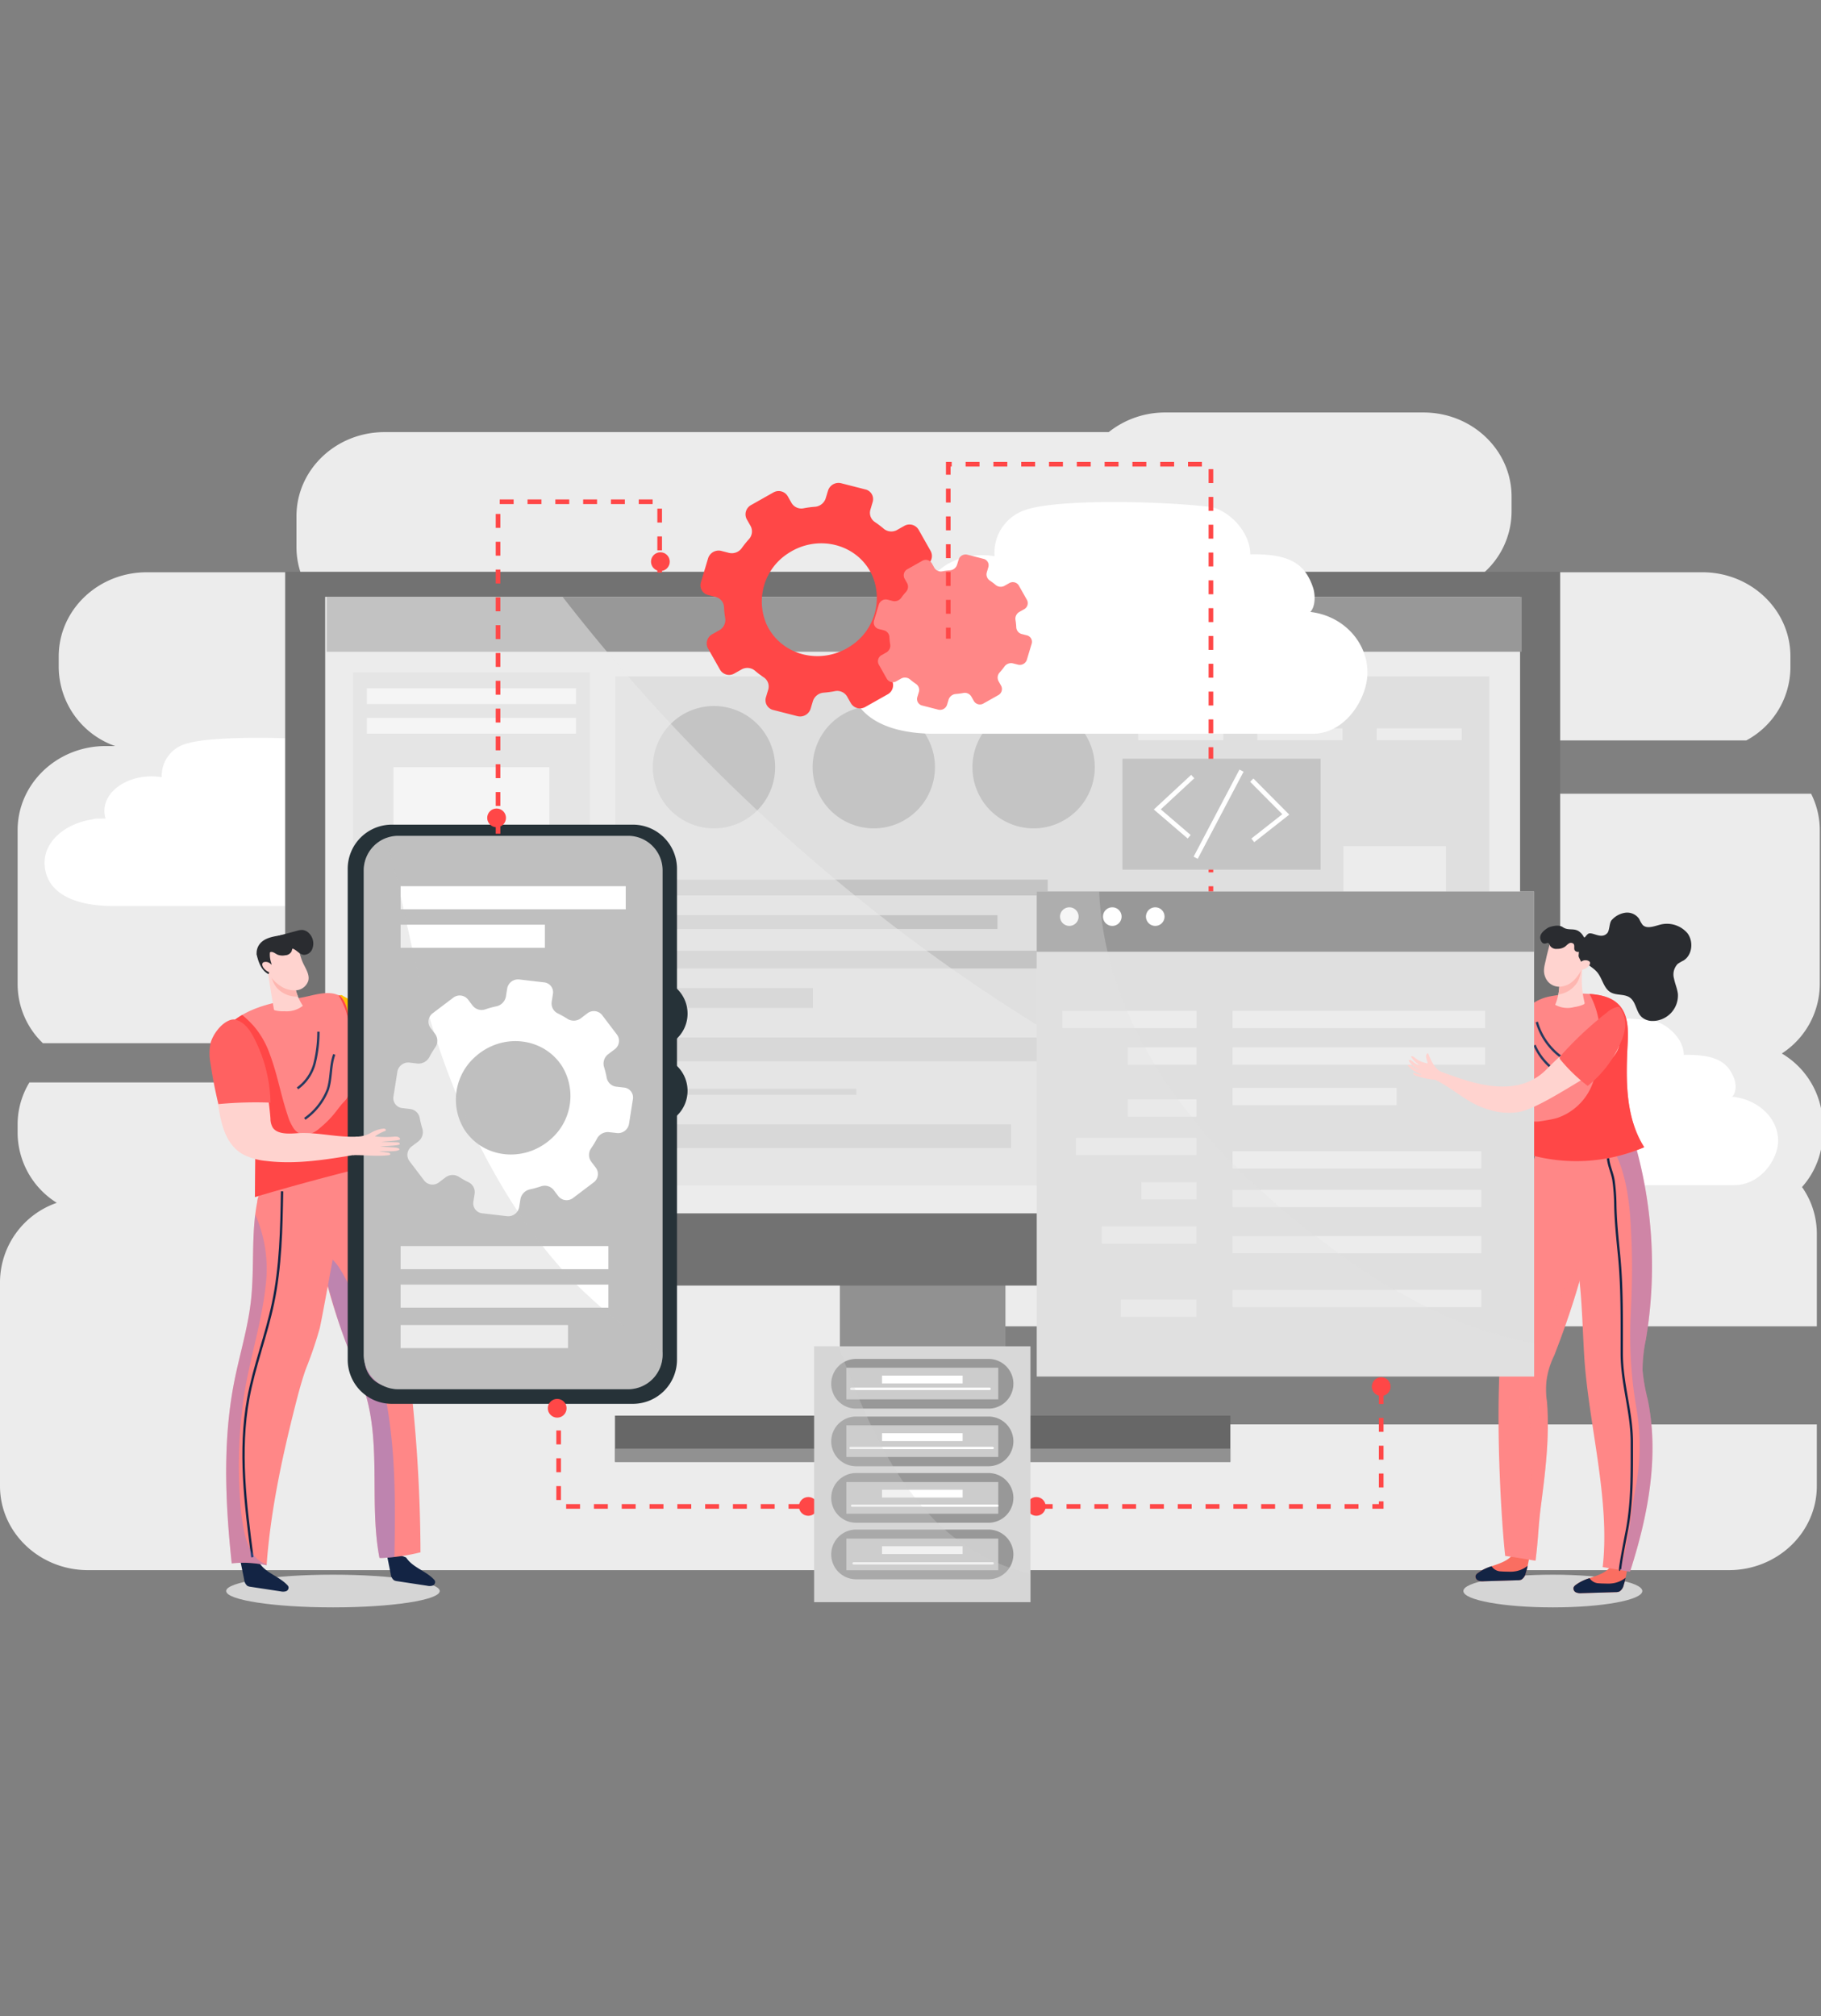 <svg xmlns="http://www.w3.org/2000/svg" width="393" height="435"><rect width="100%" height="100%" fill="#808080" stroke="none"/><defs><clipPath id="a"><path d="M0 0h393v435H0z"></path></clipPath></defs><g data-name="Banner image" clip-path="url(#a)"><g data-name="Group 1000"><path data-name="Path 677" d="M199.218 307.33a10.6 10.6 0 1 1 0-21.168h192.884v-19.961a17.484 17.484 0 0 0-3.2-10.084 17.59 17.59 0 0 0 4.472-11.687v-1.815a17.951 17.951 0 0 0-8.832-15.314 17.9 17.9 0 0 0 8.193-14.921v-33.266a17.382 17.382 0 0 0-1.876-7.862H270.797a5.752 5.752 0 1 1 0-11.491h106.07a18 18 0 0 0 9.533-15.725v-2.42c0-10.02-8.507-18.143-19-18.143h-47.048a17.708 17.708 0 0 0 5.869-13.107v-3.222c0-10.02-8.507-18.144-19-18.144h-55.744a19.473 19.473 0 0 0-12.2 4.234H82.982c-10.5 0-19 8.123-19 18.143v6.653a17.4 17.4 0 0 0 .871 5.443h-33.18c-10.5 0-19 8.123-19 18.143v2.419a18.193 18.193 0 0 0 12.182 16.934h-2.051c-10.5 0-19 8.124-19 18.144v33.263a17.658 17.658 0 0 0 5.448 12.7h126.305a4.239 4.239 0 1 1 0 8.468H6.354a17.424 17.424 0 0 0-2.553 9.071v1.815a17.924 17.924 0 0 0 8.455 15.091A18.2 18.2 0 0 0 0 276.482v44.15c0 10.02 8.507 18.143 19 18.143h354.1c10.495 0 19-8.123 19-18.143v-13.3Z" fill="#ececec"></path><path data-name="Path 678" d="M89.782 176.405c.945-.883.861-2.78.482-3.8-1.385-3.731-4.037-5.224-10.26-5.224-.218 0-.434 0-.648.011-.046-3.843-4.178-7.13-7.086-7.44-8.445-.905-26.448-1.278-32.035.5a7.142 7.142 0 0 0-5.326 7.008c0 .077.005.153.007.229a13.862 13.862 0 0 0-2.188-.184c-5.632 0-10.2 3.337-10.2 7.455a5.6 5.6 0 0 0 .25 1.641h-.25c-.261 0-.52.007-.777.019h-.569a4.741 4.741 0 0 0-1.292.181c-5.862.9-10.266 4.722-10.266 9.305 0 5.25 4.343 9.382 14.973 9.383h65.617c5.715 0 9.492-5.594 9.492-9.577 0-4.907-4.335-8.942-9.924-9.507Z" fill="#fff"></path><path data-name="Path 679" d="M373.819 236.618c.945-.883.861-2.781.482-3.8-1.385-3.731-4.037-5.223-10.26-5.223-.218 0-.434 0-.648.011-.045-3.843-4.178-7.13-7.086-7.441-8.445-.905-26.448-1.277-32.035.5a7.144 7.144 0 0 0-5.326 7.009c0 .077 0 .152.008.229a13.937 13.937 0 0 0-2.189-.174c-5.631 0-10.2 3.338-10.2 7.455a5.575 5.575 0 0 0 .251 1.641c-.083 0-.167-.005-.251-.005-.261 0-.52.008-.777.019h-.569a4.718 4.718 0 0 0-1.293.181c-5.862.9-10.266 4.723-10.266 9.305 0 5.25 4.343 9.382 14.974 9.382h65.617c5.715 0 9.492-5.594 9.492-9.577 0-4.91-4.335-8.947-9.924-9.512Z" fill="#fff"></path><g data-name="Group 953"><g data-name="Group 942"><path data-name="Rectangle 190" fill="#919191" d="M181.258 275.03h35.733v31.374h-35.733z"></path><g data-name="Group 941"><path data-name="Rectangle 191" fill="#676767" d="M132.72 305.437h132.811v9.983H132.72z"></path><path data-name="Rectangle 192" fill="#919191" d="M132.72 312.567h132.811v2.853H132.72z"></path></g></g><g data-name="Group 952"><path data-name="Rectangle 193" fill="#727272" d="M61.544 123.371h275.163v153.998H61.544z"></path><path data-name="Rectangle 194" fill="#ececec" d="M70.198 128.779h257.856V261.78H70.198z"></path><g data-name="Group 951"><path data-name="Rectangle 195" fill="#989898" d="M70.492 128.779h257.911v11.838H70.492z"></path><g data-name="Group 950"><g data-name="Group 945"><g data-name="Group 943"><path data-name="Rectangle 196" fill="#dfdfdf" d="M76.188 145.088h51.097v111.564H76.188z"></path><path data-name="Rectangle 197" fill="#fff" d="M79.169 148.495h45.137v3.406H79.169z"></path><path data-name="Rectangle 198" fill="#fff" d="M79.169 154.882h45.137v3.406H79.169z"></path><path data-name="Rectangle 199" fill="#fff" d="M79.169 208.108h45.137v3.407H79.169z"></path><path data-name="Rectangle 200" fill="#fff" d="M79.169 215.028h45.137v1.916H79.169z"></path><path data-name="Rectangle 201" fill="#fff" d="M79.169 218.86h45.137v1.916H79.169z"></path><path data-name="Rectangle 202" fill="#fff" d="M79.169 223.118h45.137v1.917H79.169z"></path><path data-name="Rectangle 203" fill="#fff" d="M84.918 165.529h33.639v34.065H84.918z"></path></g><g data-name="Group 944" fill="#b8d0ff"><path data-name="Path 680" d="M87.661 230.955v15.69l13.547-7.842Z"></path><path data-name="Path 681" d="M104.772 230.955v15.69l13.547-7.842Z"></path></g></g><g data-name="Group 949"><path data-name="Rectangle 204" fill="#dfdfdf" d="M132.794 145.939h188.635v109.859H132.794z"></path><g data-name="Group 946" fill="#c4c4c4"><path data-name="Path 682" d="M167.287 165.529a13.2 13.2 0 1 1-13.2-13.2 13.2 13.2 0 0 1 13.2 13.2Z"></path><path data-name="Path 683" d="M201.778 165.529a13.2 13.2 0 1 1-13.2-13.2 13.2 13.2 0 0 1 13.2 13.2Z"></path><path data-name="Path 684" d="M236.269 165.529a13.2 13.2 0 1 1-13.2-13.2 13.2 13.2 0 0 1 13.2 13.2Z"></path></g><g data-name="Group 947" fill="#ececec"><path data-name="Rectangle 205" d="M245.637 157.153H264v2.555h-18.363z"></path><path data-name="Rectangle 206" d="M271.372 157.153h18.362v2.555h-18.362z"></path><path data-name="Rectangle 207" d="M297.107 157.153h18.364v2.555h-18.364z"></path></g><g data-name="Group 948" fill="#c4c4c4"><path data-name="Rectangle 208" d="M140.887 189.798h85.228v3.406h-85.228z"></path><path data-name="Rectangle 209" d="M140.887 197.463h74.387v2.981h-74.387z"></path><path data-name="Rectangle 210" d="M140.887 205.127h138.816v3.832H140.887z"></path><path data-name="Rectangle 211" d="M140.887 213.217h34.557v4.258h-34.557z"></path><path data-name="Rectangle 212" d="M140.887 223.862h95.471v5.11h-95.471z"></path><path data-name="Rectangle 213" d="M140.887 234.934h43.929v1.277h-43.929z"></path><path data-name="Rectangle 214" d="M140.887 242.598h77.315v5.11h-77.315z"></path></g><path data-name="Rectangle 215" fill="#ececec" d="M289.92 182.56h22.142v65.148H289.92z"></path></g><path data-name="Path 758" d="M411.1 231.078c-10.217-2.464-19.962-6.439-29.479-10.847-9.544-4.423-19.131-8.862-28.531-13.588-50.422-25.343-95.241-63.11-129.93-107.782h-51.226v133h242.647a119.995 119.995 0 0 1-3.481-.783Z" transform="translate(-101.736 29.917)" fill="#ececec" opacity=".5" style="mix-blend-mode:multiply;isolation:isolate"></path></g></g></g></g><g data-name="Group 955"><path data-name="Path 686" d="M282.784 132.035c1.173-1.215 1.07-3.83.6-5.24-1.721-5.14-5.016-7.2-12.747-7.2-.27 0-.539.006-.8.015-.057-5.294-5.19-9.822-8.8-10.25-10.491-1.246-32.856-1.76-39.8.685a9.711 9.711 0 0 0-6.616 9.653c0 .107.006.211.009.316a15.512 15.512 0 0 0-2.718-.24c-7 0-12.669 4.6-12.669 10.27a8.454 8.454 0 0 0 .311 2.26c-.1 0-.207-.006-.311-.006-.325 0-.645.009-.965.026h-.707a5.361 5.361 0 0 0-1.606.249c-7.282 1.235-12.754 6.5-12.754 12.818 0 7.232 5.4 12.924 18.6 12.925h81.514c7.1 0 11.793-7.706 11.793-13.193-.006-6.747-5.392-12.309-12.334-13.088Z" fill="#fff"></path><g data-name="Group 954"><path data-name="Path 687" d="m200.849 118.884-2.607-4.605a2.277 2.277 0 0 0-3.111-.8l-1.493.844a2.553 2.553 0 0 1-2.918-.247 21.489 21.489 0 0 0-1.907-1.443 2.374 2.374 0 0 1-.959-2.69l.477-1.612a2.142 2.142 0 0 0-1.548-2.727l-5.241-1.339a2.372 2.372 0 0 0-2.845 1.607l-.487 1.609a2.651 2.651 0 0 1-2.319 1.861 20.8 20.8 0 0 0-2.444.323 2.462 2.462 0 0 1-2.637-1.173l-.81-1.434a2.274 2.274 0 0 0-3.108-.795l-4.8 2.709a2.269 2.269 0 0 0-.926 3.071l.813 1.431a2.473 2.473 0 0 1-.355 2.868 21.434 21.434 0 0 0-1.542 1.917 2.639 2.639 0 0 1-2.786 1.023l-1.629-.42a2.387 2.387 0 0 0-2.855 1.613l-1.55 5.173a2.153 2.153 0 0 0 1.544 2.729l1.629.418a2.375 2.375 0 0 1 1.82 2.209 19.364 19.364 0 0 0 .255 2.369 2.556 2.556 0 0 1-1.3 2.626l-1.494.842a2.261 2.261 0 0 0-.921 3.066l2.606 4.6a2.27 2.27 0 0 0 3.113.792l1.494-.84a2.544 2.544 0 0 1 2.918.247 19.967 19.967 0 0 0 1.905 1.441 2.367 2.367 0 0 1 .952 2.691l-.483 1.605a2.164 2.164 0 0 0 1.552 2.736l5.239 1.337a2.385 2.385 0 0 0 2.853-1.6l.482-1.61a2.649 2.649 0 0 1 2.319-1.854 23.1 23.1 0 0 0 2.441-.326 2.462 2.462 0 0 1 2.642 1.175l.806 1.428a2.28 2.28 0 0 0 3.116.8l4.8-2.706a2.259 2.259 0 0 0 .917-3.074l-.8-1.428a2.451 2.451 0 0 1 .344-2.863 22.014 22.014 0 0 0 1.546-1.92 2.652 2.652 0 0 1 2.786-1.024l1.636.412a2.384 2.384 0 0 0 2.85-1.61l1.552-5.169a2.151 2.151 0 0 0-1.547-2.731l-1.631-.417a2.381 2.381 0 0 1-1.812-2.211 20.515 20.515 0 0 0-.255-2.367 2.535 2.535 0 0 1 1.3-2.625l1.5-.842a2.263 2.263 0 0 0 .913-3.07Zm-17.215 20.463c-6.459 4.313-15.07 2.112-18.2-4.647a12.336 12.336 0 0 1 4.588-15.261c6.449-4.306 15.056-2.108 18.191 4.658a12.342 12.342 0 0 1-4.579 15.25Z" fill="#ff4747"></path><path data-name="Path 688" d="m221.616 129.407-1.732-3.064a1.512 1.512 0 0 0-2.068-.528l-.993.559a1.7 1.7 0 0 1-1.943-.162 13.881 13.881 0 0 0-1.269-.959 1.586 1.586 0 0 1-.637-1.79l.318-1.072a1.425 1.425 0 0 0-1.029-1.814l-3.486-.894a1.576 1.576 0 0 0-1.893 1.069l-.325 1.068a1.758 1.758 0 0 1-1.541 1.235 13.639 13.639 0 0 0-1.626.216 1.642 1.642 0 0 1-1.754-.782l-.538-.954a1.516 1.516 0 0 0-2.069-.529l-3.194 1.8a1.509 1.509 0 0 0-.615 2.043l.539.95a1.644 1.644 0 0 1-.238 1.911 14.706 14.706 0 0 0-1.024 1.274 1.759 1.759 0 0 1-1.853.681l-1.086-.281a1.589 1.589 0 0 0-1.9 1.073l-1.032 3.442a1.433 1.433 0 0 0 1.027 1.816l1.083.278a1.579 1.579 0 0 1 1.212 1.47 12.949 12.949 0 0 0 .171 1.575 1.7 1.7 0 0 1-.863 1.749l-.99.557a1.506 1.506 0 0 0-.615 2.042l1.735 3.069a1.512 1.512 0 0 0 2.072.526l.992-.558a1.7 1.7 0 0 1 1.943.164 13.081 13.081 0 0 0 1.268.959 1.573 1.573 0 0 1 .633 1.791l-.322 1.065a1.44 1.44 0 0 0 1.035 1.82l3.483.891a1.587 1.587 0 0 0 1.9-1.066l.322-1.069a1.759 1.759 0 0 1 1.542-1.235 16.175 16.175 0 0 0 1.624-.216 1.633 1.633 0 0 1 1.758.78l.539.952a1.513 1.513 0 0 0 2.07.527l3.194-1.8a1.5 1.5 0 0 0 .609-2.042l-.533-.951a1.629 1.629 0 0 1 .228-1.9 14.392 14.392 0 0 0 1.028-1.278 1.775 1.775 0 0 1 1.856-.681l1.085.275a1.589 1.589 0 0 0 1.9-1.07l1.031-3.439a1.431 1.431 0 0 0-1.028-1.817l-1.086-.278a1.582 1.582 0 0 1-1.206-1.469 13.684 13.684 0 0 0-.167-1.575 1.686 1.686 0 0 1 .86-1.747l1-.56a1.5 1.5 0 0 0 .598-2.047Z" fill="#ff8787"></path></g></g><path data-name="Path 689" d="M94.903 343.281c0 1.949-10.319 3.529-23.047 3.529s-23.047-1.58-23.047-3.529 10.318-3.53 23.047-3.53 23.047 1.58 23.047 3.53Z" fill="#d5d5d5"></path><g data-name="Group 972"><g data-name="Group 970"><g data-name="Group 966"><g data-name="Group 956"><path data-name="Path 690" d="M87.648 336.051c1.407 2.148 4.181 2.847 5.952 4.686a1.142 1.142 0 0 1 .3.453.832.832 0 0 1-.556.924 2.259 2.259 0 0 1-1.148.024l-6.5-.987a1.809 1.809 0 0 1-.68-.2 1.954 1.954 0 0 1-.691-1.363q-.475-2.338-.947-4.673a16.345 16.345 0 0 1 4.267 1.133" fill="#132444"></path><path data-name="Path 691" d="M82.496 336.153c-.2 0-.4 0-.6-.007-2.171-11.254.268-23.61-2.826-34.741a99.262 99.262 0 0 0-3.744-10c-4.249-10.69-7.941-25.075-8.84-36.707 4.316-1 8.526-1.251 12.742-3.186 7.828 26.068 11.421 55.91 11.52 83.417a43.127 43.127 0 0 1-8.251 1.221" fill="#ff8787"></path><path data-name="Path 692" d="M174.469 329.327c3.4 5.391 5.218 11.715 7.247 17.745 4.86 14.45 4.788 30.012 4.5 44.392-.869.1-1.74.175-2.614.222-.2 0-.4 0-.6-.007-2.171-11.254.268-23.61-2.826-34.741a99.278 99.278 0 0 0-3.744-10 115.114 115.114 0 0 1-6.178-21.488 10.1 10.1 0 0 1 4.215 3.877Z" transform="translate(-101.101 -55.534)" fill="#5d81ec" opacity=".4" style="mix-blend-mode:multiply;isolation:isolate"></path></g><g data-name="Group 958"><path data-name="Path 693" d="M56.017 337.265c1.406 2.15 4.181 2.849 5.952 4.688a1.118 1.118 0 0 1 .3.452.834.834 0 0 1-.557.924 2.251 2.251 0 0 1-1.146.024l-6.5-.987a1.8 1.8 0 0 1-.68-.2 1.957 1.957 0 0 1-.691-1.363l-.948-4.674a16.426 16.426 0 0 1 4.267 1.133" fill="#132444"></path><g data-name="Group 957"><path data-name="Path 694" d="M75.735 251.32c-1.359 5.7-5.873 31.5-6.723 35.224a84.83 84.83 0 0 1-3.037 8.912c-.913 2.614-1.618 5.3-2.3 7.989-2.852 11.258-5.3 22.677-6.138 34.283a23.322 23.322 0 0 0-7.528-.41c-1.392-13.069-1.988-26.394.557-39.271 1.138-5.753 2.9-11.385 3.57-17.215.827-7.136.014-14.443 1.372-21.493a3.354 3.354 0 0 1 3-3.176q8.564-2.63 17.222-4.842" fill="#ff8787"></path><path data-name="Path 695" d="M60.874 257.047c-.141 8.1-.29 16.252-1.96 24.176-1.458 6.915-4.055 13.56-5.335 20.512-2.075 11.281-.6 22.876.881 34.251" fill="none" stroke="#132444" stroke-miterlimit="10" stroke-width=".5"></path><path data-name="Path 696" d="M142.926 331.6c.721-6.226.195-12.584.951-18.785a29.066 29.066 0 0 1 2.212 15.613c-1.026 9.2-4.257 17.979-5.107 27.209a99.939 99.939 0 0 0-.142 21.528c.454 3.6 1.3 9.988 5.506 11.094l-.02.237a23.325 23.325 0 0 0-7.528-.41c-1.392-13.069-1.988-26.394.557-39.271 1.139-5.754 2.896-11.386 3.571-17.215Z" transform="translate(-88.789 -50.767)" fill="#5d81ec" opacity=".3" style="mix-blend-mode:multiply;isolation:isolate"></path></g></g><g data-name="Group 965"><g data-name="Group 962"><g data-name="Group 959"><path data-name="Path 697" d="M74.616 215.729a204.278 204.278 0 0 0 17.521 13.412 97.305 97.305 0 0 0 6.828-14.783q1.985 1.011 3.967 2.024a52.725 52.725 0 0 1-4.682 15.487 8.338 8.338 0 0 1-2.779 3.661c-2.576 1.6-5.823.072-8.444-1.446l-8.409-4.864a3.913 3.913 0 0 1-1.17-.891 4.26 4.26 0 0 1-.685-2.068 70.806 70.806 0 0 0-2.147-10.532" fill="#fa6e61"></path><path data-name="Path 698" d="M73.969 214.859a45.192 45.192 0 0 1 11.107 8.28 1.548 1.548 0 0 1 .418 2.253l-3.087 5.936a.57.57 0 0 1-.886.316c-3.261-1.223-6.739-2.614-8.659-5.523a13.858 13.858 0 0 1-1.881-6.247 6.048 6.048 0 0 1 .472-3.769c.664-1.106 2.312-1.7 2.515-1.246" fill="#ffbf00"></path><path data-name="Path 699" d="M98.305 216.123a11.446 11.446 0 0 0 .578-4.52 5.336 5.336 0 0 1-.011-2.789c.082-.173.309-.341.5-.217a.424.424 0 0 1 .137.387 7.61 7.61 0 0 0 .471 2.169 15.709 15.709 0 0 0 1.436-3.5 1.667 1.667 0 0 1 .3-.671c.168-.189.559-.419.748-.209.236.265-.537 2.445-.805 3.668l1.231-2.889c.1-.235.4-.521.624-.323.3.265-.582 2.559-.874 3.839q.64-1.346 1.282-2.691c.172-.36.687-.944.825-.542.254.736-.685 2.528-1.151 3.87l.985-1.623c.109-.178.372-.37.548-.2a.315.315 0 0 1 .051.319 50.906 50.906 0 0 1-2.3 6.591c-1.3-.738-3.456.384-4.569-.664" fill="#fa6e61"></path></g><g data-name="Group 961"><path data-name="Path 700" d="M73.468 214.923c-2.642-1.436-5.678-.139-8.643.359-4.83.811-9.845 1.695-13.843 4.526a3.507 3.507 0 0 0-.909.846 3.455 3.455 0 0 0-.455 1.787c-.363 7.262 4.2 13.857 5.226 21.056a44.05 44.05 0 0 1 .263 6.657l-.09 8.122q12.9-3.814 25.982-6.993c-.654-11.31-3.378-22.384-6.091-33.384a6.051 6.051 0 0 0-1.44-2.977" fill="#ff8787"></path><path data-name="Path 701" d="M49.618 222.441a3.444 3.444 0 0 1 .456-1.787 3.481 3.481 0 0 1 .908-.846c.418-.3.847-.565 1.286-.82a22.319 22.319 0 0 1 2.7 2.635 19.058 19.058 0 0 1 3.268 5.847c1.615 4.276 2.376 8.812 3.832 13.135a10.531 10.531 0 0 0 1.32 2.868A3.081 3.081 0 0 0 66 244.835a5.3 5.3 0 0 0 2.914-1.355 23.624 23.624 0 0 0 2.538-2.386c.8-.886 1.492-1.844 2.237-2.772.343-.425.768-.767 1.089-1.225a9.975 9.975 0 0 0 .743-1.473 10.483 10.483 0 0 0 .785-3.585 22.945 22.945 0 0 0 .005-3.854 62.366 62.366 0 0 0-1-7.373 16.275 16.275 0 0 0-2.285-6.1c.148.064.294.13.439.209a6.051 6.051 0 0 1 1.44 2.977c2.713 11 5.437 22.074 6.091 33.384q-13.074 3.177-25.982 6.993l.09-8.122a43.729 43.729 0 0 0-.265-6.657c-1.021-7.2-5.587-13.794-5.225-21.056" fill="#ff4747"></path><g data-name="Group 960" fill="none" stroke="#26395e" stroke-miterlimit="10" stroke-width=".5"><path data-name="Path 702" d="M72.136 227.5c-.894 2.4-.594 5.1-1.375 7.533a13.9 13.9 0 0 1-4.981 6.362"></path><path data-name="Path 703" d="M68.719 222.608a28.665 28.665 0 0 1-.8 6.717 9.611 9.611 0 0 1-3.712 5.5"></path></g></g></g><g data-name="Group 964"><path data-name="Path 704" d="M63.58 212.331a11.291 11.291 0 0 0 1.778 4.678 5.615 5.615 0 0 1-3.919 1.178 7.437 7.437 0 0 1-2.061-.181.4.4 0 0 1-.2-.1.416.416 0 0 1-.083-.216q-.773-4.452-1.415-8.927c1.42.248 2.891-.2 4.322-.016a.7.7 0 0 1 .68.523 11.585 11.585 0 0 1 .9 3.06" fill="#ffd3cf"></path><path data-name="Path 705" d="M59.904 213.306c-1.2-1.274-1.4-3.065-2.225-4.545 1.42.247 2.889-.2 4.318-.016a.9.9 0 0 1 .4.12.908.908 0 0 1 .286.4 11.584 11.584 0 0 1 .9 3.06 11.246 11.246 0 0 0 .728 2.685 5.729 5.729 0 0 1-4.405-1.707" fill="#feb6b0"></path><path data-name="Path 706" d="M64.216 204.497c.462.964.645 2.031 1.063 3.012.572 1.34 1.6 2.67 1.261 4.086a3.016 3.016 0 0 1-2.668 2.08 5.361 5.361 0 0 1-3.418-.995 8.231 8.231 0 0 1-3.591-5.587 2.142 2.142 0 0 1 .593-2.136 7.057 7.057 0 0 1 2.827-1.68 3.417 3.417 0 0 1 3.932 1.219" fill="#ffd3cf"></path><g data-name="Group 963" fill="#2a2c30"><path data-name="Path 707" d="M61.474 201.849a3.26 3.26 0 0 1 2.9 2.5.383.383 0 0 1-.018.285c-.1.154-.336.13-.505.053a.817.817 0 0 0-.524-.139c-.293.077-.307.467-.41.743a1.623 1.623 0 0 1-1.356.818 2.977 2.977 0 0 1-1.636-.122c-.344-.149-.636-.4-.99-.521a.83.83 0 0 0-1 .254c-.216.407.175.918.007 1.347a.855.855 0 0 1-.772.458 1.69 1.69 0 0 1-1.463-.8 2.349 2.349 0 0 1-.277-1.652 3.163 3.163 0 0 1 .8-1.606c.984-1.066 2.553-1.368 4.007-1.612.574-.1 1.215-.178 1.246 0"></path><path data-name="Path 708" d="m60.031 201.918 4.11-1.1a3.485 3.485 0 0 1 1.155-.172 2.294 2.294 0 0 1 1.409.719 3.164 3.164 0 0 1 .733 3.258 1.973 1.973 0 0 1-1.851 1.4c-.889-.074-1.454-.917-2.257-1.283a.63.63 0 0 0-.548-.042 1.1 1.1 0 0 0-.233.223 1.12 1.12 0 0 1-.992.268 1.845 1.845 0 0 1-.914-.506 2.555 2.555 0 0 1-.613-2.766"></path><path data-name="Path 709" d="M58.327 204.98a5.41 5.41 0 0 0 .166 2.647 1.361 1.361 0 0 1 .083.349 1.188 1.188 0 0 1-.072.4l-.538 1.814c-1.1-.532-2.013-1.771-2.507-4.026-.085-.4-.014-.457.171-.82a2 2 0 0 1 1.743-.793 1.3 1.3 0 0 1 .647.07c.2.092.348.32.3.354"></path></g><path data-name="Path 710" d="M58.551 208.135a1.522 1.522 0 0 0-1.548-.558c-1 .244-.022 2.1 1.681 2.345a.624.624 0 0 0 .647-.2.634.634 0 0 0-.035-.546 2.164 2.164 0 0 0-.745-1.042" fill="#ffd3cf"></path></g></g></g><g data-name="Group 969"><g data-name="Group 967" fill="#263238"><path data-name="Rectangle 216" d="M128.66 211.271h12.3a7.428 7.428 0 0 1 7.428 7.428 7.427 7.427 0 0 1-7.427 7.427H128.66a7.428 7.428 0 0 1-7.428-7.427 7.428 7.428 0 0 1 7.428-7.428Z"></path><path data-name="Rectangle 217" d="M128.661 227.921h12.295a7.428 7.428 0 0 1 7.428 7.428 7.427 7.427 0 0 1-7.427 7.427H128.66a7.428 7.428 0 0 1-7.428-7.426 7.429 7.429 0 0 1 7.429-7.429Z"></path><path data-name="Path 711" d="M75.04 293.376V187.443a9.528 9.528 0 0 1 9.518-9.517h52.032a9.527 9.527 0 0 1 9.515 9.517v105.933a9.524 9.524 0 0 1-9.515 9.516H84.558a9.524 9.524 0 0 1-9.518-9.516Zm9.518-111.8a5.87 5.87 0 0 0-5.864 5.864v105.936a5.87 5.87 0 0 0 5.864 5.865h52.032a5.872 5.872 0 0 0 5.864-5.865V187.443a5.871 5.871 0 0 0-5.864-5.864Z"></path></g><path data-name="Path 712" d="M78.497 292.169a7.465 7.465 0 0 0 7.358 7.571h49.789a7.464 7.464 0 0 0 7.356-7.571V187.904a7.464 7.464 0 0 0-7.356-7.569H85.855a7.465 7.465 0 0 0-7.358 7.569Z" fill="#bfbfbf"></path><path data-name="Path 713" d="m133.146 223.226-3.2-4.213a2.277 2.277 0 0 0-3.19-.372l-1.366 1.037a2.553 2.553 0 0 1-2.925.147 21.407 21.407 0 0 0-2.083-1.174 2.376 2.376 0 0 1-1.311-2.538l.257-1.661a2.142 2.142 0 0 0-1.9-2.495l-5.372-.628a2.372 2.372 0 0 0-2.6 1.974l-.267 1.66a2.648 2.648 0 0 1-2.048 2.155 20.774 20.774 0 0 0-2.378.648 2.464 2.464 0 0 1-2.771-.809l-1-1.312a2.274 2.274 0 0 0-3.187-.371l-4.4 3.329a2.269 2.269 0 0 0-.505 3.167l1 1.309a2.472 2.472 0 0 1 .033 2.89 21.455 21.455 0 0 0-1.27 2.106 2.64 2.64 0 0 1-2.624 1.388l-1.671-.2a2.387 2.387 0 0 0-2.612 1.982l-.842 5.334a2.152 2.152 0 0 0 1.9 2.5l1.671.2a2.376 2.376 0 0 1 2.1 1.945 19.316 19.316 0 0 0 .571 2.314 2.555 2.555 0 0 1-.932 2.776l-1.367 1.036a2.261 2.261 0 0 0-.5 3.162l3.2 4.214a2.268 2.268 0 0 0 3.19.367l1.369-1.031a2.54 2.54 0 0 1 2.925-.148 19.665 19.665 0 0 0 2.082 1.172 2.37 2.37 0 0 1 1.3 2.54l-.264 1.656a2.163 2.163 0 0 0 1.906 2.5l5.371.622a2.385 2.385 0 0 0 2.611-1.973l.262-1.659a2.648 2.648 0 0 1 2.049-2.147 23.159 23.159 0 0 0 2.376-.652 2.463 2.463 0 0 1 2.775.81l.99 1.307a2.28 2.28 0 0 0 3.2.37l4.4-3.326a2.259 2.259 0 0 0 .5-3.169l-.988-1.307a2.45 2.45 0 0 1-.043-2.883 21.945 21.945 0 0 0 1.274-2.11 2.652 2.652 0 0 1 2.624-1.389l1.676.188a2.383 2.383 0 0 0 2.608-1.976l.845-5.331a2.152 2.152 0 0 0-1.9-2.5l-1.672-.194a2.382 2.382 0 0 1-2.092-1.948 20.49 20.49 0 0 0-.57-2.311 2.533 2.533 0 0 1 .931-2.775l1.371-1.035a2.263 2.263 0 0 0 .483-3.168Zm-14.314 22.587c-5.822 5.14-14.65 4.115-18.657-2.163a12.337 12.337 0 0 1 2.5-15.739c5.813-5.133 14.638-4.109 18.652 2.175a12.342 12.342 0 0 1-2.495 15.727Z" fill="#fff"></path><g data-name="Group 968"><path data-name="Rectangle 218" fill="#fff" d="M86.456 191.207h48.585v4.983H86.456z"></path><path data-name="Rectangle 219" fill="#fff" d="M86.456 199.512H117.6v4.983H86.456z"></path><path data-name="Rectangle 220" fill="#fff" d="M86.456 268.86h44.848v4.983H86.456z"></path><path data-name="Rectangle 221" fill="#fff" d="M86.456 277.165h44.848v4.983H86.456z"></path><path data-name="Rectangle 222" fill="#fff" d="M86.456 285.886h36.127v4.983H86.456z"></path><path data-name="Path 756" d="M248.431 292.576a101.54 101.54 0 0 1-14.978-11.689c-9.569-8.783-17.146-20.37-23.032-31.868a166.963 166.963 0 0 1-13.511-37.749c-1.642-6.9-3.088-13.841-4.66-20.755-.61-2.683-1.547-5.417-2.1-8.17a7.553 7.553 0 0 0-4.891 7.124v104.265a7.465 7.465 0 0 0 7.358 7.571h49.789a7.464 7.464 0 0 0 7.356-7.571v-.389a25.368 25.368 0 0 1-1.331-.769Z" transform="translate(-106.761 -1.565)" fill="#bfbfbf" opacity=".3" style="mix-blend-mode:multiply;isolation:isolate"></path></g></g></g><g data-name="Group 971"><path data-name="Path 715" d="M51.611 222.566c3.288 1.933 4.532 5.6 5.29 9a70.907 70.907 0 0 1 1.469 9.776 3.88 3.88 0 0 0 .5 1.958c.964 1.408 3.266 1.349 5.138 1.211 4.563-.334 8.864 1.052 13.659.7a6.49 6.49 0 0 0-.787 3.9c-6.416 1.084-12.975 2.173-19.438 1.372a13.473 13.473 0 0 1-5.1-1.476c-3.268-1.9-4.371-5.595-4.984-8.986a73.71 73.71 0 0 1-1.137-10.966c-.049-1.715 0-3.55 1.117-4.966s3.561-1.945 4.272-1.527" fill="#ffd3cf"></path><path data-name="Path 716" d="M50.739 219.997c1.941.442 3.178 2.213 4.06 3.91a31.746 31.746 0 0 1 3.575 14 85.462 85.462 0 0 0-11.238.316q-1.056-4.319-1.694-8.72a10.735 10.735 0 0 1 .049-4.639 8.52 8.52 0 0 1 1.447-2.645c1.118-1.466 2.753-2.464 3.8-2.226" fill="#ff6161"></path><path data-name="Path 717" d="M76.78 245.261a6.632 6.632 0 0 0 3.255-.835 6.542 6.542 0 0 1 2.815-.922c.206.011.465.148.414.348-.035.141-.2.2-.339.242a8.507 8.507 0 0 0-2.009 1.1 20.5 20.5 0 0 0 4.1.057 2.147 2.147 0 0 1 .794.03c.255.078.641.329.5.557-.175.286-2.68.351-4.019.526l3.4.085c.276.007.682.165.569.419-.152.339-2.814.349-4.221.523l3.218.194c.431.027 1.222.267.868.514-.645.454-2.819.253-4.357.3l2.023.294c.222.033.519.191.419.393-.052.106-.187.133-.3.146-2.571.318-4.839-.041-7.736 0 .242-1.328-.014-2.7.613-3.977" fill="#ffd3cf"></path></g></g><g data-name="Group 973" transform="translate(105.148 108.259)"><path data-name="Path 718" d="M2.336 71.632V0h34.882v15.292" fill="none" stroke="#ff4747" stroke-miterlimit="10" stroke-dasharray="3 3"></path><circle data-name="Ellipse 46" cx="2.024" cy="2.024" r="2.024" transform="translate(35.349 10.901)" fill="#ff4747"></circle><circle data-name="Ellipse 47" cx="2.024" cy="2.024" r="2.024" transform="translate(0 66.182)" fill="#ff4747"></circle></g><path data-name="Path 719" d="M354.438 343.281c0 1.949-8.646 3.529-19.309 3.529s-19.309-1.58-19.309-3.529 8.646-3.53 19.309-3.53 19.309 1.58 19.309 3.53Z" fill="#d5d5d5"></path><path data-name="Path 720" d="M261.337 194.218v-94.056h-56.683v37.643" fill="none" stroke="#ff4747" stroke-miterlimit="10" stroke-dasharray="3 3"></path><g data-name="Group 976"><g data-name="Group 974" transform="translate(118.229 301.822)" fill="#ff4747"><circle data-name="Ellipse 48" cx="2.024" cy="2.024" r="2.024"></circle><circle data-name="Ellipse 49" cx="2.024" cy="2.024" r="2.024" transform="translate(54.191 21.178)"></circle></g><g data-name="Group 975" transform="translate(120.565 294.503)"><path data-name="Path 721" d="M0 8.139v22.383h177.523V0" fill="none" stroke="#ff4747" stroke-miterlimit="10" stroke-dasharray="3 3"></path><circle data-name="Ellipse 50" cx="2.024" cy="2.024" r="2.024" transform="translate(101.063 28.497)" fill="#ff4747"></circle><circle data-name="Ellipse 51" cx="2.024" cy="2.024" r="2.024" transform="translate(175.498 2.647)" fill="#ff4747"></circle></g></g><g data-name="Group 977"><path data-name="Rectangle 223" fill="#d8d8d8" d="M175.707 290.475h46.678v55.205h-46.678z"></path><path data-name="Path 722" d="M218.703 310.99a5.365 5.365 0 0 1-5.364 5.366h-28.586a5.363 5.363 0 0 1-5.359-5.366 5.36 5.36 0 0 1 5.359-5.356h28.589a5.362 5.362 0 0 1 5.364 5.356Z" fill="#989898"></path><path data-name="Path 723" d="M218.703 323.187a5.364 5.364 0 0 1-5.364 5.361h-28.586a5.362 5.362 0 0 1-5.359-5.361 5.361 5.361 0 0 1 5.359-5.36h28.589a5.362 5.362 0 0 1 5.364 5.36Z" fill="#989898"></path><path data-name="Path 724" d="M218.703 335.38a5.367 5.367 0 0 1-5.364 5.364h-28.586a5.366 5.366 0 0 1-5.359-5.364 5.36 5.36 0 0 1 5.359-5.357h28.589a5.361 5.361 0 0 1 5.364 5.357Z" fill="#989898"></path><path data-name="Rectangle 224" fill="#ccc" d="M182.652 307.525h32.79v6.834h-32.79z"></path><path data-name="Rectangle 225" fill="#ccc" d="M182.652 319.769h32.79v6.835h-32.79z"></path><path data-name="Rectangle 226" fill="#ccc" d="M182.652 331.964h32.79v6.832h-32.79z"></path><path data-name="Rectangle 227" fill="#fff" d="M190.35 309.232h17.396v1.686H190.35z"></path><path data-name="Path 725" d="M218.704 298.563a5.36 5.36 0 0 1-5.362 5.361h-28.587a5.36 5.36 0 0 1-5.362-5.361 5.362 5.362 0 0 1 5.362-5.361h28.592a5.362 5.362 0 0 1 5.362 5.361Z" fill="#989898"></path><path data-name="Rectangle 228" fill="#ccc" d="M182.653 295.093h32.789v6.832h-32.789z"></path><path data-name="Rectangle 229" fill="#fff" d="M190.349 296.801h17.398v1.685h-17.398z"></path><path data-name="Rectangle 230" fill="#fff" d="M190.35 321.428h17.396v1.68H190.35z"></path><path data-name="Rectangle 231" fill="#fff" d="M190.35 333.621h17.396v1.679H190.35z"></path><path data-name="Line 34" fill="none" stroke="#fff" stroke-linecap="round" stroke-miterlimit="10" stroke-width=".5" d="M183.722 299.653h29.858"></path><path data-name="Line 35" fill="none" stroke="#fff" stroke-linecap="round" stroke-miterlimit="10" stroke-width=".5" d="M183.555 312.423h30.688"></path><path data-name="Line 36" fill="none" stroke="#fff" stroke-linecap="round" stroke-miterlimit="10" stroke-width=".5" d="M183.887 324.865h31.352"></path><path data-name="Line 37" fill="none" stroke="#fff" stroke-linecap="round" stroke-miterlimit="10" stroke-width=".5" d="M184.22 337.307h30.023"></path><path data-name="Path 757" d="M367.071 395.705c-9.99-10.329-15.572-23.958-20.466-37.252h-5.282v55.2H388v-6.092a43.554 43.554 0 0 1-20.929-11.856Z" transform="translate(-165.616 -67.978)" fill="#d1d1d1" opacity=".3" style="mix-blend-mode:multiply;isolation:isolate"></path></g><g data-name="Group 979"><path data-name="Rectangle 232" fill="#c4c4c4" d="M242.241 163.703h42.772v23.936h-42.772z"></path><g data-name="Group 978" fill="none" stroke="#fff" stroke-miterlimit="10"><path data-name="Path 727" d="m257.411 167.553-7.649 7.09 6.877 5.895"></path><path data-name="Path 728" d="m270.146 168.32 7.346 7.4-7.118 5.6"></path><path data-name="Line 38" d="m267.938 166.274-9.894 18.794"></path></g></g><g data-name="Group 999"><g data-name="Group 990"><g data-name="Group 982"><g data-name="Group 980"><path data-name="Path 729" d="M326.361 335.552c-1.844 2.187-5.286 2.092-7.492 3.889a1.242 1.242 0 0 0-.391.457.927.927 0 0 0 .491 1.1 2.568 2.568 0 0 0 1.268.179l7.324-.222a2.01 2.01 0 0 0 .779-.128 2.181 2.181 0 0 0 .948-1.414c.556-1.677.589-3.144 1.146-4.822a13.466 13.466 0 0 0-4.073.964" fill="#fa6e61"></path><path data-name="Path 730" d="M318.476 339.898a1.242 1.242 0 0 1 .391-.457 9.811 9.811 0 0 1 3.048-1.511 2.447 2.447 0 0 0 2.024 1.114c.566.05 1.134.047 1.7.062a6.771 6.771 0 0 0 1.7-.138 5.785 5.785 0 0 0 2.351-1.129 13.711 13.711 0 0 1-.407 1.57 2.185 2.185 0 0 1-.948 1.414 2.006 2.006 0 0 1-.779.128l-7.324.222a2.564 2.564 0 0 1-1.267-.179.927.927 0 0 1-.491-1.1" fill="#132444"></path></g><g data-name="Group 981" fill="#ff8787"><path data-name="Path 731" d="M343.864 249.201c2.258 13.008-3.68 30.935-8.442 43.251a16.168 16.168 0 0 0-1.555 10.057c.584 7.724-.366 15.018-1.351 22.7-.551 4.3-.507 6.667-1.128 11.518-1.185-.181-6.715-1.108-6.535-.989-.584-4.58-2.679-32.033-.427-50.3a275.491 275.491 0 0 1 5.763-31.216c.1-.4.931-5.264 1.4-5.224 2.693.235 5.907.082 7.724.2Z"></path><path data-name="Path 732" d="M594.156 348.733a166.4 166.4 0 0 0 6.837-21.3 12.558 12.558 0 0 0-.975 1.041 31.8 31.8 0 0 0-4.054 6.811c-2.562 5.406-5.391 11.129-6.508 17.046-1.256 6.648-.3 13.524-.079 20.226.216 6.765-.567 13.421-1.129 20.15.823.134 1.53.248 1.872.3.622-4.852.577-7.221 1.128-11.518.985-7.684 1.935-14.979 1.352-22.7a23.364 23.364 0 0 1-.085-4.8 23.119 23.119 0 0 1 1.641-5.256Z" transform="translate(-258.734 -56.281)" opacity=".3" style="mix-blend-mode:multiply;isolation:isolate"></path></g></g><g data-name="Group 989"><g data-name="Group 984"><path data-name="Path 733" d="M347.498 338.122c-1.844 2.187-5.285 2.094-7.491 3.889a1.24 1.24 0 0 0-.391.457.927.927 0 0 0 .491 1.1 2.552 2.552 0 0 0 1.268.179l7.323-.222a2.022 2.022 0 0 0 .779-.128 2.174 2.174 0 0 0 .947-1.414c.557-1.677.59-3.142 1.146-4.822a13.479 13.479 0 0 0-4.073.964" fill="#fa6e61"></path><path data-name="Path 734" d="M339.617 342.468a1.242 1.242 0 0 1 .39-.457 9.792 9.792 0 0 1 3.048-1.511 2.449 2.449 0 0 0 2.024 1.114c.567.05 1.135.047 1.7.062a6.767 6.767 0 0 0 1.7-.138 5.774 5.774 0 0 0 2.351-1.129 13.545 13.545 0 0 1-.408 1.57 2.174 2.174 0 0 1-.947 1.414 2.022 2.022 0 0 1-.779.128l-7.323.222a2.548 2.548 0 0 1-1.267-.179.927.927 0 0 1-.491-1.1" fill="#132444"></path><g data-name="Group 983"><path data-name="Path 735" d="M352.583 245.825a96.3 96.3 0 0 1 2.631 43.158 31.913 31.913 0 0 0-.724 6.7 41.05 41.05 0 0 0 1.122 6.307c2.518 12.323.033 25.149-3.829 37.118-1.77-.3-4.128-.689-5.9-.989 1.684-14.554-3.121-31.119-4-45.746-.3-4.973-.484-12.5-1.188-17.427-1.782-12.476-1.316-15.378-1.386-25.941a65.775 65.775 0 0 0 13.275-3.179" fill="#ff8787"></path><path data-name="Path 736" d="M625.409 342.935a41.028 41.028 0 0 1-1.122-6.307 31.916 31.916 0 0 1 .724-6.7 96.3 96.3 0 0 0-2.631-43.158c-1.234.472-2.956 1-4.8 1.488 3.715 6.138 4.086 14.3 4.348 21.21.209 5.5.014 10.927-.251 16.422a93.043 93.043 0 0 0 1.266 18.836 47.343 47.343 0 0 1-.04 16.579c-.785 4.095-1.237 8.245-1.994 12.344a54.677 54.677 0 0 1-1.446 6.046c.745.125 1.47.246 2.115.356 3.864-11.966 6.348-24.793 3.831-37.116Z" transform="translate(-269.796 -40.946)" fill="#5d81ec" opacity=".3" style="mix-blend-mode:multiply;isolation:isolate"></path><path data-name="Path 737" d="M347.03 249.597c.039 1.731.935 3.4 1.193 5.1a41.963 41.963 0 0 1 .391 5.392c.074 3.578.453 7.158.8 10.694.685 6.9.582 14.154.584 21.189 0 6.679 2.179 12.657 2.177 19.209 0 6.5.115 13.087-1.143 19.407-.258 1.3-1.577 8.094-1.368 8.16" fill="none" stroke="#132444" stroke-miterlimit="10" stroke-width=".5"></path></g></g><g data-name="Group 985"><path data-name="Path 738" d="M340.926 214.366c3.023.059 6.4.265 8.459 2.44 2.081 2.2 2.031 5.556 1.877 8.555-.389 7.594-.511 15.71 3.578 22.162a37.3 37.3 0 0 1-25.634 1.354c.787-5.22 1.416-10.591.215-15.735-1.082-4.624-3.573-9.623-1.295-13.807a9.52 9.52 0 0 1 6.174-4.311 34.148 34.148 0 0 1 6.626-.658" fill="#ff8787"></path><path data-name="Path 739" d="M330.277 241.928a12.472 12.472 0 0 0 1.54.069 13.485 13.485 0 0 0 1.5-.22 23.254 23.254 0 0 0 2.682-.545 12.41 12.41 0 0 0 7.334-6.553 24.027 24.027 0 0 0 1.942-10.952 18.4 18.4 0 0 0-2.238-9.275c2.388.171 4.761.675 6.352 2.354 2.081 2.2 2.031 5.556 1.877 8.555-.389 7.594-.511 15.71 3.578 22.162a37.3 37.3 0 0 1-25.634 1.354c.348-2.305.663-4.64.805-6.97.088.006.177.018.266.021" fill="#ff4747"></path><path data-name="Path 740" d="M340.443 229.929a14.191 14.191 0 0 1-8.78-9.425" fill="none" stroke="#26395e" stroke-miterlimit="10" stroke-width=".5"></path><path data-name="Path 741" d="M335.625 230.988a13.169 13.169 0 0 1-4.454-5.482" fill="none" stroke="#26395e" stroke-miterlimit="10" stroke-width=".5"></path></g><g data-name="Group 988"><path data-name="Path 742" d="M340.711 205.816c.569 1.847 2.839 2.526 4.049 4.034 1.086 1.351 1.35 3.406 2.858 4.259 1.259.711 2.965.3 4.14 1.136 1.336.956 1.322 3.035 2.513 4.166a3.527 3.527 0 0 0 2.07.866 5.5 5.5 0 0 0 5.777-5.807c-.127-1.141-.622-2.206-.84-3.333a3.282 3.282 0 0 1 .807-3.175 10.7 10.7 0 0 1 1.234-.716c1.909-1.163 2.212-4.1.866-5.886a5.809 5.809 0 0 0-6.051-1.813c-1.238.328-2.751.922-3.638 0a6.534 6.534 0 0 1-.723-1.256 3.129 3.129 0 0 0-2.974-1.366 4.844 4.844 0 0 0-2.976 1.6c-.531.57-.426 2.243-.957 2.814-1.256 1.348-3.018-.216-3.979.072-.591.178-2.582 3.071-2.172 4.4" fill="#2a2c30"></path><g data-name="Group 987"><path data-name="Path 743" d="M336.527 211.679a12.012 12.012 0 0 1-.895 5.119 5.529 5.529 0 0 0 4.109.486 7.3 7.3 0 0 0 2.012-.563.423.423 0 0 0 .185-.14.307.307 0 0 0 .041-.235 20.738 20.738 0 0 1-.205-9.05c-1.364.516-2.954-.029-4.34.423a.921.921 0 0 0-.37.2.968.968 0 0 0-.209.467 12.4 12.4 0 0 0-.328 3.3" fill="#ffd3cf"></path><path data-name="Path 744" d="M340.361 212.009c.957-1.526.819-3.4 1.365-5.065-1.364.514-2.906.325-4.292.778a.928.928 0 0 0-.369.2.967.967 0 0 0-.209.467 12.389 12.389 0 0 0-.328 3.3 11.885 11.885 0 0 1-.224 2.884 5.711 5.711 0 0 0 4.058-2.558" fill="#feb6b0"></path><path data-name="Path 745" d="M334.443 203.779c-.278 1.071-.547 2.016-.78 3.1-.318 1.478-.746 2.607-.146 3.995a3.2 3.2 0 0 0 3 2.019 4.568 4.568 0 0 0 3.176-1.421 8.631 8.631 0 0 0 2.527-6.383 2.262 2.262 0 0 0-.985-2.077 7.024 7.024 0 0 0-3.117-1.2 3.409 3.409 0 0 0-3.68 1.971" fill="#ffd3cf"></path><g data-name="Group 986" fill="#2a2c30"><path data-name="Path 746" d="M334.134 200.151c-1.5.9-2.153 1.9-1.453 3.035.46.745 1.131.248 1.353.267.307.025.393.421.546.686a1.624 1.624 0 0 0 1.5.587 2.917 2.917 0 0 0 1.6-.425c.313-.217.557-.525.886-.718a.824.824 0 0 1 1.043.076c.292.378 0 .974.243 1.382a.855.855 0 0 0 .852.327 1.7 1.7 0 0 0 1.3-1.087 2.516 2.516 0 0 0-.032-1.743 3.335 3.335 0 0 0-1.09-1.5c-1.175-.911-2.4-.144-3.616-1-1.017-.716-2.975.014-3.137.11"></path><path data-name="Path 747" d="M340.381 203.191a5.8 5.8 0 0 1 .326 2.741 1.478 1.478 0 0 0-.018.373 1.322 1.322 0 0 0 .146.4q.434.879.871 1.759c.995-.748 2.342-1.769 1.9-3.957a4.265 4.265 0 0 0-.486-1.436 1.517 1.517 0 0 0-2.507-.3c-.179.131-.287.394-.237.42"></path></g><path data-name="Path 748" d="M341.218 207.511a1.525 1.525 0 0 1 1.664-.159c.911.506-.553 2.12-2.282 1.92-.242-.028-.518-.13-.576-.367a.667.667 0 0 1 .184-.539 2.26 2.26 0 0 1 1.01-.854" fill="#ffd3cf"></path></g></g></g></g><g data-name="Group 996"><path data-name="Rectangle 233" fill="#dfdfdf" d="M223.756 192.349h107.33v104.645h-107.33z"></path><g data-name="Group 992"><path data-name="Rectangle 234" fill="#989898" d="M223.756 192.349h107.295v12.998H223.756z"></path><g data-name="Group 991" fill="#fff"><path data-name="Path 749" d="M232.781 197.762a2.005 2.005 0 1 1-2.005-2 2 2 0 0 1 2.005 2Z"></path><path data-name="Path 750" d="M242.056 197.762a2.006 2.006 0 1 1-2.006-2 2 2 0 0 1 2.006 2Z"></path><path data-name="Path 751" d="M251.327 197.762a2.005 2.005 0 1 1-2.006-2 2 2 0 0 1 2.006 2Z"></path></g></g><g data-name="Group 995" fill="#ececec"><g data-name="Group 993"><path data-name="Rectangle 235" d="M266.008 218.094h54.503v3.737h-54.503z"></path><path data-name="Rectangle 236" d="M266.008 225.984h54.503v3.737h-54.503z"></path><path data-name="Rectangle 237" d="M266.008 234.704h35.401v3.737h-35.401z"></path><path data-name="Rectangle 238" d="M266.008 248.408h53.672v3.737h-53.672z"></path><path data-name="Rectangle 239" d="M266.008 256.712h53.672v3.737h-53.672z"></path><path data-name="Rectangle 240" d="M266.008 266.678h53.672v3.737h-53.672z"></path><path data-name="Rectangle 241" d="M266.008 278.305h53.672v3.737h-53.672z"></path></g><g data-name="Group 994"><path data-name="Rectangle 242" d="M243.377 237.196h14.845v3.737h-14.845z"></path><path data-name="Rectangle 243" d="M243.377 225.984h14.845v3.737h-14.845z"></path><path data-name="Rectangle 244" d="M229.259 218.094h28.964v3.737h-28.964z"></path><path data-name="Rectangle 245" d="M232.217 245.501h26.006v3.737h-26.006z"></path><path data-name="Rectangle 246" d="M246.336 255.053h11.887v3.737h-11.887z"></path><path data-name="Rectangle 247" d="M237.745 264.603h20.477v3.737h-20.477z"></path><path data-name="Rectangle 248" d="M241.897 280.383h16.325v3.737h-16.325z"></path></g></g><path data-name="Path 752" d="M508.936 293.38c-13.626-5.561-25.6-14.044-36.868-23.4-20.836-17.285-38.916-41.15-40.139-69.065h-13.467v104.649h107.33V298.4a98.351 98.351 0 0 1-16.856-5.02Z" transform="translate(-194.706 -8.57)" fill="#dfdfdf" opacity=".3" style="mix-blend-mode:multiply;isolation:isolate"></path></g><g data-name="Group 998"><g data-name="Group 997" fill="#ffd3cf"><path data-name="Path 753" d="M343.159 231.94c-4.636 2.66-11.8 7.43-15.494 8.01a14.167 14.167 0 0 1-5.7-.343c-5.178-1.327-7.523-4.278-12.3-6.679.957-1.136.372-.44.912-1.828 4.574 1.484 16.021 6.9 23.174-.368 5.65-5.737 6.607-5.39 10.909-7.27.936-.409 3.128-.826 4.046-.378s2.674 4.138-5.55 8.856"></path><path data-name="Path 754" d="M310.138 233.011a17.177 17.177 0 0 1-4.065-.744c-.415-.146-.986-.255-1.112-.677.211-.247.287-.067.857.09a1.917 1.917 0 0 0 1.043.14 6.377 6.377 0 0 1-3.085-1.949.611.611 0 0 1 .627-.044 2.85 2.85 0 0 1 .541.374 3.264 3.264 0 0 0 1.546.632 4.729 4.729 0 0 1-2.485-2 .418.418 0 0 1 .478-.1 1.519 1.519 0 0 1 .424.3 4.318 4.318 0 0 0 1.715.913 6.132 6.132 0 0 1-2.127-1.949c.213-.236.588-.01.832.193a5.051 5.051 0 0 0 2.057 1.084c.105.023.643.211.709.126.051-.066-.276-1.022-.324-1.388-.04-.323.113-.723.435-.759.645 1.605 1.411 3.346 2.96 4.11a13.283 13.283 0 0 0-1.027 1.648"></path></g><path data-name="Path 755" d="M349.596 217.409a6.408 6.408 0 0 1 1.129 4.287 10.094 10.094 0 0 1-.7 2.626 23.93 23.93 0 0 1-7.376 9.975 35.518 35.518 0 0 1-5.815-5.583.759.759 0 0 1-.24-.53.767.767 0 0 1 .23-.4 77.649 77.649 0 0 1 9.919-9.287 5.574 5.574 0 0 1 2.332-1.266c.357-.064.88.305.526.178" fill="#ff6161"></path></g></g></g></g></svg>